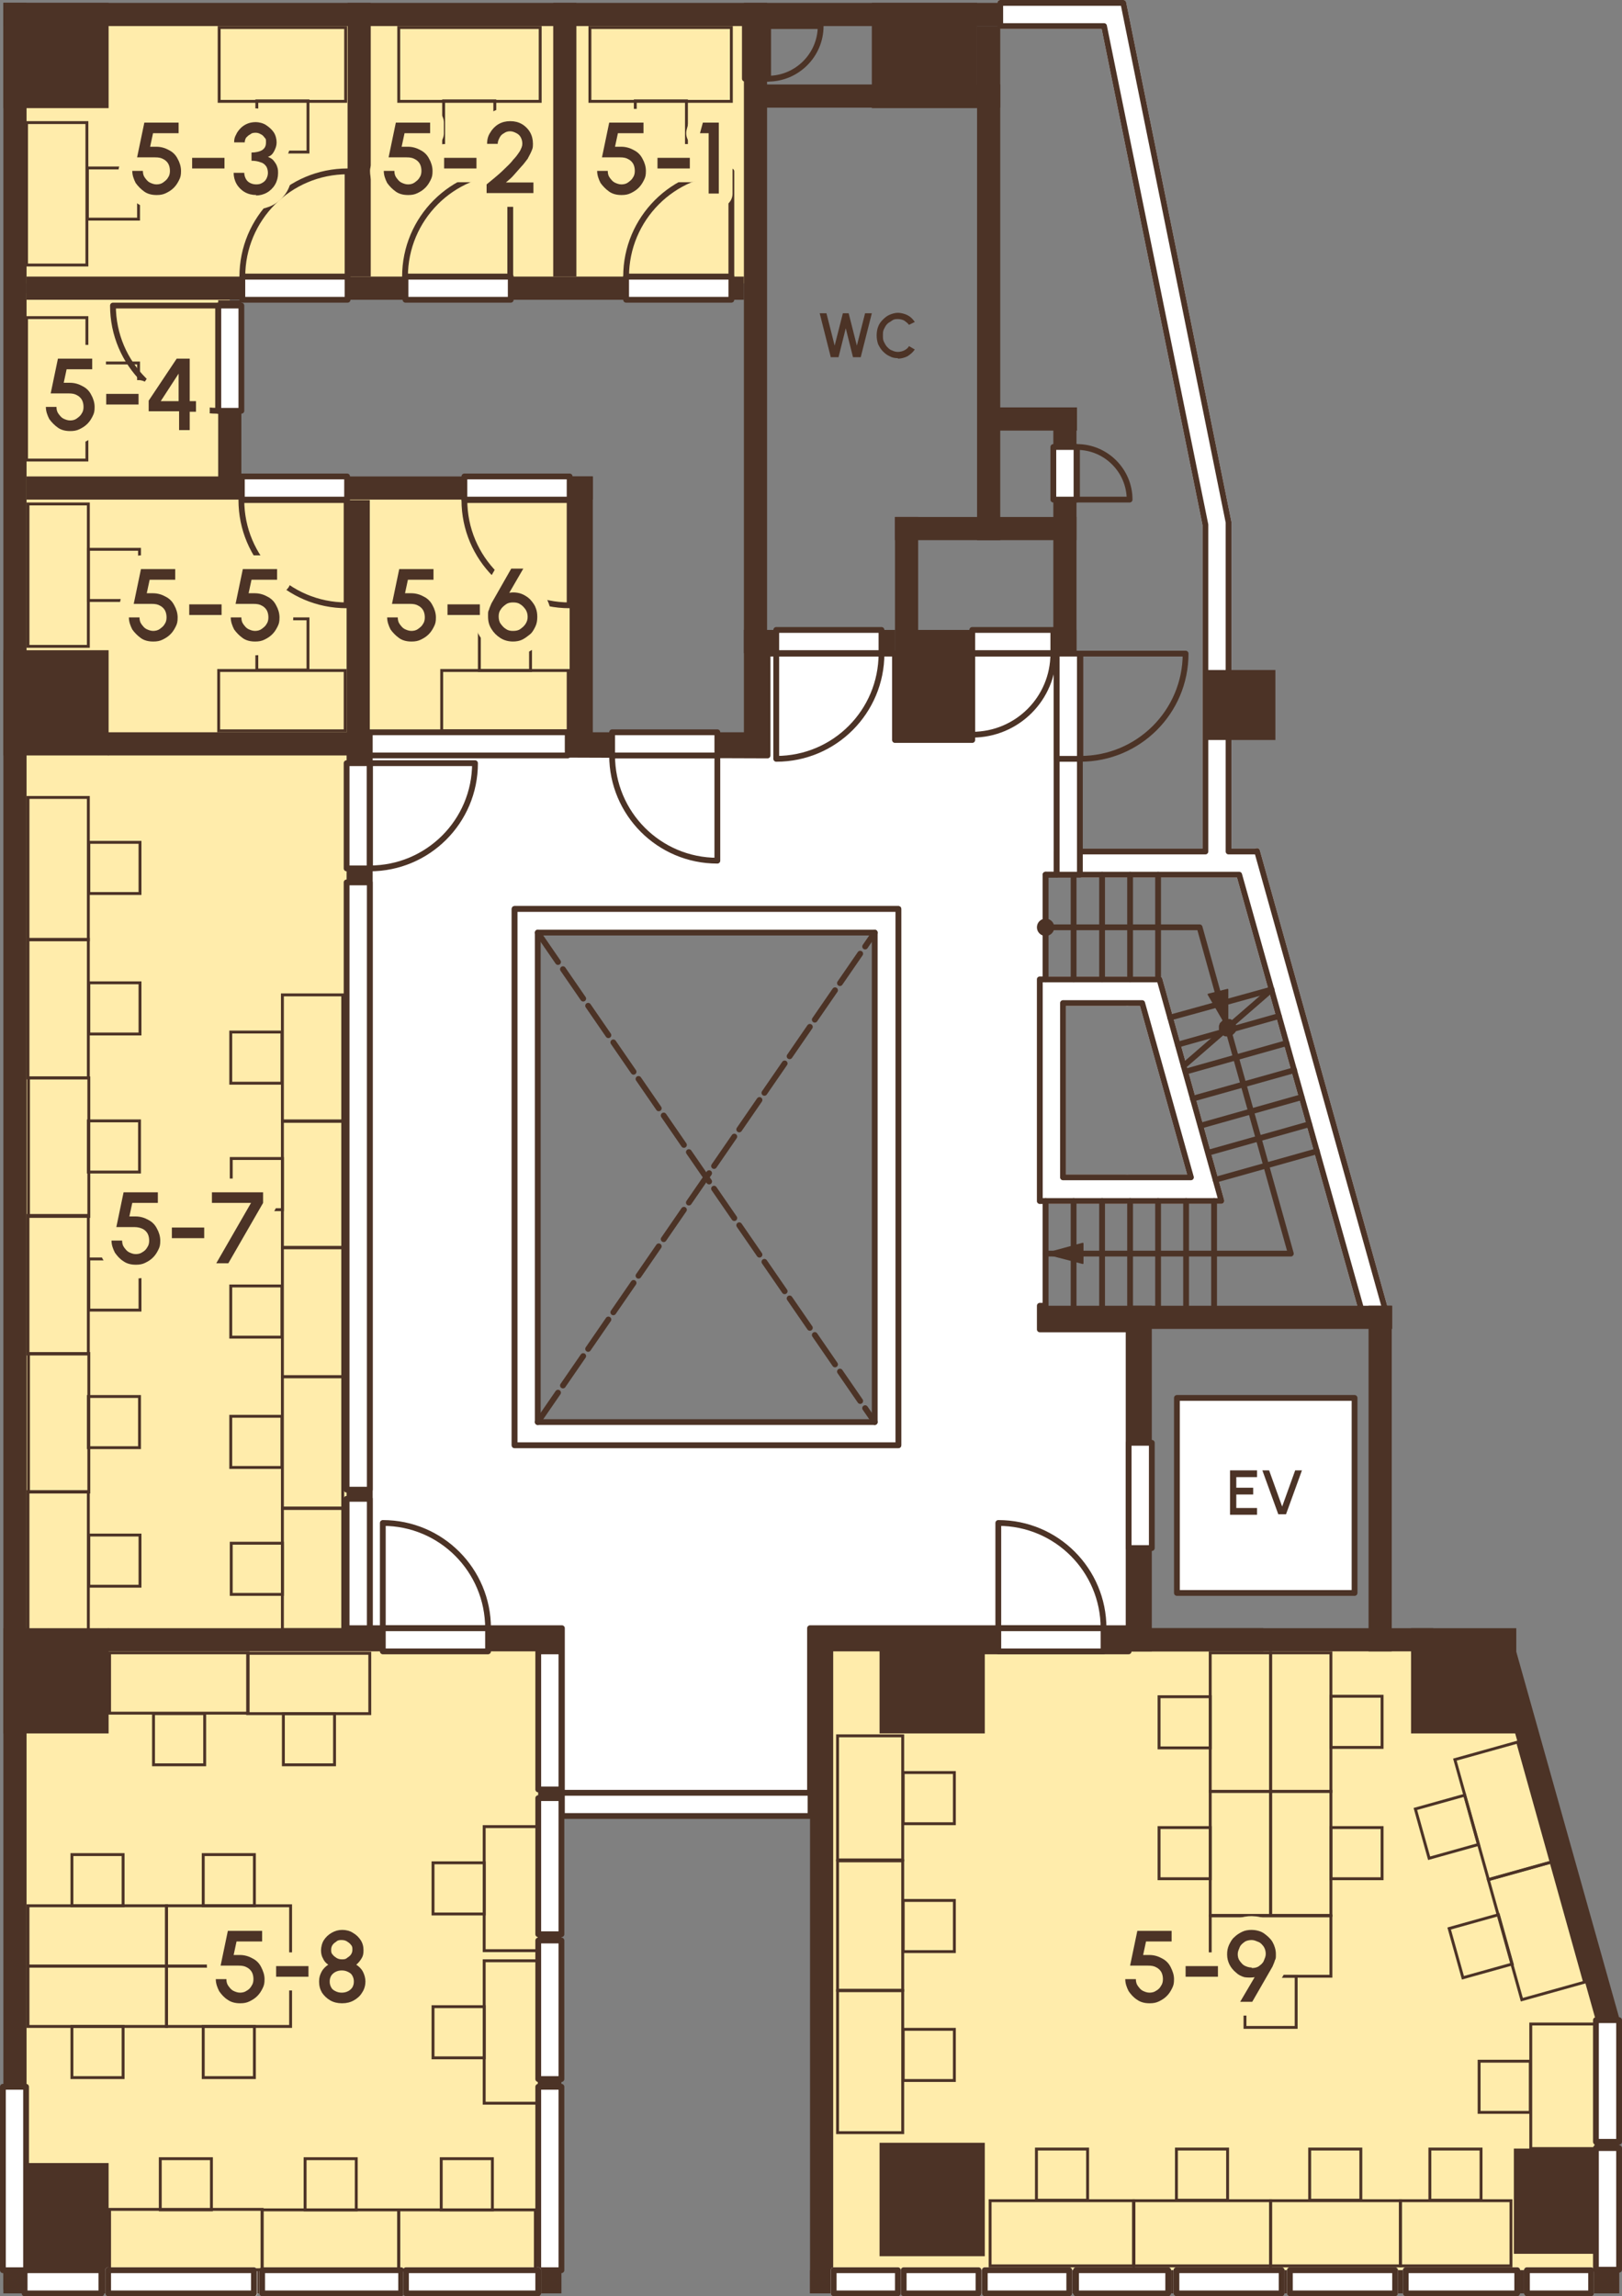 <?xml version="1.0" encoding="UTF-8"?>
<svg xmlns="http://www.w3.org/2000/svg" version="1.1" viewBox="0 0 336 475.7">
  <rect x="0" y="0" width="336" height="475.7" fill="#808080" stroke="none"/>
  <defs>
    <style>
      .cls-1, .cls-2 {
        fill-rule: evenodd;
      }

      .cls-1, .cls-3, .cls-4, .cls-5 {
        fill: #fff;
      }

      .cls-2, .cls-6 {
        fill: #4c3326;
      }

      .cls-3 {
        stroke: #fff;
      }

      .cls-3, .cls-4, .cls-7, .cls-8, .cls-9, .cls-10 {
        stroke-linejoin: round;
      }

      .cls-3, .cls-4, .cls-8, .cls-9, .cls-10 {
        stroke-linecap: round;
      }

      .cls-3, .cls-4, .cls-8, .cls-10 {
        stroke-width: 1.2px;
      }

      .cls-4, .cls-8, .cls-9, .cls-10, .cls-11, .cls-12 {
        stroke: #4c3326;
      }

      .cls-7 {
        stroke: #ffecab;
        stroke-width: 5.7px;
      }

      .cls-7, .cls-8, .cls-9, .cls-10, .cls-11, .cls-12 {
        fill: none;
      }

      .cls-13 {
        fill: #ffecab;
      }

      .cls-8 {
        stroke-dasharray: 7.4 1.8;
      }

      .cls-9 {
        stroke-width: .3px;
      }

      .cls-11 {
        stroke-width: .6px;
      }

      .cls-11, .cls-12 {
        stroke-miterlimit: 10;
      }

      .cls-12 {
        stroke-width: .6px;
      }
    </style>
  </defs>
  <!-- Generator: Adobe Illustrator 28.7.1, SVG Export Plug-In . SVG Version: 1.2.0 Build 142)  -->
  <g>
    <g id="_レイヤー_1" data-name="レイヤー_1">
      <g>
        <rect class="cls-13" x="3" y="153.8" width="71.4" height="186.1"/>
        <rect class="cls-13" x="3" y="3.5" width="153.5" height="55.2"/>
        <rect class="cls-13" x="3" y="60.7" width="44.6" height="40.4"/>
        <rect class="cls-13" x="3" y="100.4" width="116.4" height="53.7"/>
        <rect class="cls-13" x="3" y="339.9" width="108.5" height="130.4"/>
        <polygon class="cls-13" points="333 470.3 170.3 470.3 170.3 339.9 310.9 341.3 333 417.8 333 470.3"/>
        <g id="HATCH">
          <path class="cls-1" d="M76.6,156.2v181.1h39.7v34.1h51.5v-34.1h65.9v-61.9h-18.4v-4.8h1.3v-21.8h-1.3v-45.8h1.3v-21.8h2.3v-45.8h-17.5v17.9h-16v-17.9h-26.5v21.1l-82.3-.3M186.1,299.4h-79.5v-111.1h79.5v111.1Z"/>
        </g>
        <g id="LWPOLYLINE">
          <polygon class="cls-10" points="76.6 156.2 76.6 337.3 116.4 337.3 116.4 371.4 167.8 371.4 167.8 337.3 233.8 337.3 233.8 275.4 215.4 275.4 215.4 270.5 216.6 270.5 216.6 248.8 215.4 248.8 215.4 202.9 216.6 202.9 216.6 181.2 218.9 181.2 218.9 135.4 201.4 135.4 201.4 153.3 185.4 153.3 185.4 135.4 159 135.4 159 156.5 76.6 156.2"/>
        </g>
        <g id="LWPOLYLINE-2" data-name="LWPOLYLINE">
          <rect class="cls-10" x="106.6" y="188.3" width="79.5" height="111.1"/>
        </g>
        <g id="WIPEOUT">
          <polyline class="cls-3" points="249.7 176.4 218.9 176.4 218.9 181.2 256.7 181.2 282.9 274.5 287.5 273.2 260.4 176.3 260 176.4 254.5 176.4 254.5 108.2 232.7 .6 207.2 .6 207.2 5.4 228.7 5.4 249.7 108.7 249.7 176.4"/>
        </g>
        <g id="POLYLINE">
          <polygon class="cls-10" points="249.7 176.4 218.9 176.4 218.9 181.2 256.7 181.2 282.9 274.5 287.5 273.2 260.4 176.3 260 176.4 254.5 176.4 254.5 108.2 232.7 .6 207.2 .6 207.2 5.4 228.7 5.4 249.7 108.7 249.7 176.4"/>
        </g>
        <g id="SOLID">
          <rect class="cls-6" x=".7" y=".6" width="4.8" height="473.7"/>
        </g>
        <g id="SOLID-2" data-name="SOLID">
          <rect class="cls-6" x=".7" y=".6" width="206.5" height="4.8"/>
        </g>
        <g id="SOLID-3" data-name="SOLID">
          <rect class="cls-6" x="155.2" y="17.5" width="52" height="4.8"/>
        </g>
        <g id="SOLID-4" data-name="SOLID">
          <rect class="cls-6" x="111.5" y="337.3" width="4.8" height="133"/>
        </g>
        <g id="SOLID-5" data-name="SOLID">
          <rect class="cls-6" x="118" y="98.7" width="4.8" height="57.8"/>
        </g>
        <g id="SOLID-6" data-name="SOLID">
          <rect class="cls-6" x=".7" y=".6" width="21.8" height="21.8"/>
        </g>
        <g id="SOLID-7" data-name="SOLID">
          <rect class="cls-6" x="180.6" y=".6" width="21.8" height="21.8"/>
        </g>
        <g id="SOLID-8" data-name="SOLID">
          <rect class="cls-6" x=".7" y="134.7" width="21.8" height="21.8"/>
        </g>
        <g id="SOLID-9" data-name="SOLID">
          <rect class="cls-6" x=".7" y="337.3" width="21.8" height="21.8"/>
        </g>
        <g id="SOLID-10" data-name="SOLID">
          <rect class="cls-6" x=".7" y="448.1" width="21.8" height="27"/>
        </g>
        <g id="SOLID-11" data-name="SOLID">
          <rect class="cls-6" x="182.2" y="443.9" width="21.8" height="23.5"/>
        </g>
        <g id="SOLID-12" data-name="SOLID">
          <rect class="cls-6" x="313.6" y="445.1" width="21.8" height="21.8"/>
        </g>
        <g id="SOLID-13" data-name="SOLID">
          <rect class="cls-6" x="182.2" y="337.3" width="21.8" height="21.8"/>
        </g>
        <g id="SOLID-14" data-name="SOLID">
          <rect class="cls-6" x="292.3" y="337.3" width="21.8" height="21.8"/>
        </g>
        <g id="SOLID-15" data-name="SOLID">
          <rect class="cls-6" x="202.4" y="5.4" width="4.8" height="106.5"/>
        </g>
        <g id="SOLID-16" data-name="SOLID">
          <rect class="cls-6" x="215.4" y="270.5" width="73" height="4.8"/>
        </g>
        <g id="SOLID-17" data-name="SOLID">
          <rect class="cls-6" x="233.8" y="337.3" width="63.1" height="4.8"/>
        </g>
        <g id="SOLID-18" data-name="SOLID">
          <rect class="cls-6" x="283.5" y="270.5" width="4.8" height="71.6"/>
        </g>
        <g id="SOLID-19" data-name="SOLID">
          <rect class="cls-6" x="233.8" y="270.5" width="4.8" height="71.6"/>
        </g>
        <g id="SOLID-20" data-name="SOLID">
          <rect class="cls-6" x="185.4" y="130.5" width="16" height="22.8"/>
        </g>
        <g id="SOLID-21" data-name="SOLID">
          <rect class="cls-6" x="5.5" y="57.3" width="148.6" height="4.8"/>
        </g>
        <g id="SOLID-22" data-name="SOLID">
          <rect class="cls-6" x="249.7" y="138.8" width="14.5" height="14.5"/>
        </g>
        <g id="HATCH-2" data-name="HATCH">
          <rect class="cls-5" x="233.8" y="298.9" width="4.8" height="21.8"/>
        </g>
        <g id="POLYLINE-2" data-name="POLYLINE">
          <rect class="cls-10" x="233.8" y="298.9" width="4.8" height="21.8"/>
        </g>
        <g id="HATCH-3" data-name="HATCH">
          <rect class="cls-5" x="243.8" y="289.6" width="36.8" height="40.4"/>
        </g>
        <g id="POLYLINE-3" data-name="POLYLINE">
          <rect class="cls-10" x="243.8" y="289.6" width="36.8" height="40.4"/>
        </g>
        <g id="SOLID-23" data-name="SOLID">
          <rect class="cls-6" x="204.6" y="84.4" width="18.5" height="4.8"/>
        </g>
        <g id="SOLID-24" data-name="SOLID">
          <rect class="cls-6" x="201.4" y="130.5" width="21.6" height="4.8"/>
        </g>
        <g id="SOLID-25" data-name="SOLID">
          <rect class="cls-6" x="218.2" y="86.2" width="4.8" height="49.2"/>
        </g>
        <g id="HATCH-4" data-name="HATCH">
          <rect class="cls-5" x="218.2" y="92.6" width="4.8" height="10.9"/>
        </g>
        <g id="POLYLINE-4" data-name="POLYLINE">
          <rect class="cls-10" x="218.2" y="92.6" width="4.8" height="10.9"/>
        </g>
        <g id="LWPOLYLINE-3" data-name="LWPOLYLINE">
          <path class="cls-10" d="M223.1,103.5v-10.9c6,0,10.9,4.9,10.9,10.9h-10.9Z"/>
        </g>
        <g id="SOLID-26" data-name="SOLID">
          <rect class="cls-6" x="71.8" y="103.6" width="4.8" height="233.7"/>
        </g>
        <g id="SOLID-27" data-name="SOLID">
          <rect class="cls-6" x="22.4" y="337.3" width="93.9" height="4.8"/>
        </g>
        <g id="SOLID-28" data-name="SOLID">
          <rect class="cls-6" x="22.4" y="151.7" width="136.5" height="4.8"/>
        </g>
        <g id="HATCH-5" data-name="HATCH">
          <rect class="cls-5" x="126.8" y="151.7" width="21.8" height="4.8"/>
        </g>
        <g id="POLYLINE-5" data-name="POLYLINE">
          <rect class="cls-10" x="126.8" y="151.7" width="21.8" height="4.8"/>
        </g>
        <g id="LWPOLYLINE-4" data-name="LWPOLYLINE">
          <path class="cls-10" d="M148.6,156.5h-21.8c0,12,9.7,21.8,21.8,21.8v-21.8Z"/>
        </g>
        <g id="SOLID-29" data-name="SOLID">
          <rect class="cls-6" x="154.1" y=".6" width="4.8" height="155.9"/>
        </g>
        <g id="WIPEOUT-2" data-name="WIPEOUT">
          <polyline class="cls-3" points="253 248.7 253 248.8 233.5 248.8 233.5 243.9 246.7 243.9 236.6 207.8 233.5 207.8 233.5 202.9 240.2 202.9 253 248.7"/>
        </g>
        <g id="WIPEOUT-3" data-name="WIPEOUT">
          <polyline class="cls-3" points="233.5 202.9 233.5 207.8 220.2 207.8 220.2 242.6 220.2 243.9 233.5 243.9 233.5 248.8 215.4 248.8 215.4 202.9 233.5 202.9"/>
        </g>
        <g id="LWPOLYLINE-5" data-name="LWPOLYLINE">
          <polygon class="cls-10" points="215.4 248.8 215.4 202.9 240.2 202.9 253 248.7 253 248.8 215.4 248.8"/>
        </g>
        <g id="LWPOLYLINE-6" data-name="LWPOLYLINE">
          <polygon class="cls-10" points="220.2 242.6 220.2 243.9 246.7 243.9 236.6 207.8 220.2 207.8 220.2 242.6"/>
        </g>
        <g id="LINE">
          <line class="cls-10" x1="242.4" y1="210.8" x2="263.4" y2="205"/>
        </g>
        <g id="LINE-2" data-name="LINE">
          <line class="cls-10" x1="244" y1="216.4" x2="264.9" y2="210.5"/>
        </g>
        <g id="LINE-3" data-name="LINE">
          <line class="cls-10" x1="245.6" y1="222" x2="266.5" y2="216.1"/>
        </g>
        <g id="LINE-4" data-name="LINE">
          <line class="cls-10" x1="247.1" y1="227.6" x2="268.1" y2="221.7"/>
        </g>
        <g id="LINE-5" data-name="LINE">
          <line class="cls-10" x1="248.7" y1="233.2" x2="269.6" y2="227.3"/>
        </g>
        <g id="LINE-6" data-name="LINE">
          <line class="cls-10" x1="250.3" y1="238.8" x2="271.2" y2="232.9"/>
        </g>
        <g id="LINE-7" data-name="LINE">
          <line class="cls-10" x1="251.8" y1="244.4" x2="272.8" y2="238.5"/>
        </g>
        <g id="LINE-8" data-name="LINE">
          <line class="cls-10" x1="216.6" y1="181.2" x2="218.9" y2="181.2"/>
        </g>
        <g id="LINE-9" data-name="LINE">
          <line class="cls-10" x1="216.6" y1="248.8" x2="216.6" y2="270.5"/>
        </g>
        <g id="LINE-10" data-name="LINE">
          <line class="cls-10" x1="222.4" y1="248.8" x2="222.4" y2="270.5"/>
        </g>
        <g id="LINE-11" data-name="LINE">
          <line class="cls-10" x1="228.3" y1="248.8" x2="228.3" y2="270.5"/>
        </g>
        <g id="LINE-12" data-name="LINE">
          <line class="cls-10" x1="234.1" y1="248.8" x2="234.1" y2="270.5"/>
        </g>
        <g id="LINE-13" data-name="LINE">
          <line class="cls-10" x1="239.9" y1="248.8" x2="239.9" y2="270.5"/>
        </g>
        <g id="LINE-14" data-name="LINE">
          <line class="cls-10" x1="245.7" y1="248.8" x2="245.7" y2="270.5"/>
        </g>
        <g id="LINE-15" data-name="LINE">
          <line class="cls-10" x1="251.5" y1="248.8" x2="251.5" y2="270.5"/>
        </g>
        <g id="LINE-16" data-name="LINE">
          <line class="cls-10" x1="216.6" y1="181.2" x2="216.6" y2="202.9"/>
        </g>
        <g id="LINE-17" data-name="LINE">
          <line class="cls-10" x1="222.4" y1="181.2" x2="222.4" y2="202.9"/>
        </g>
        <g id="LINE-18" data-name="LINE">
          <line class="cls-10" x1="228.3" y1="181.2" x2="228.3" y2="202.9"/>
        </g>
        <g id="LINE-19" data-name="LINE">
          <line class="cls-10" x1="234.1" y1="181.2" x2="234.1" y2="202.9"/>
        </g>
        <g id="LINE-20" data-name="LINE">
          <line class="cls-10" x1="239.9" y1="181.2" x2="239.9" y2="202.9"/>
        </g>
        <g id="POLYLINE-6" data-name="POLYLINE">
          <polyline class="cls-10" points="254.3 212.9 267.4 259.7 216.6 259.7"/>
        </g>
        <g id="POLYLINE-7" data-name="POLYLINE">
          <polygon class="cls-10" points="254.6 214.1 254.6 214.1 254.5 214.1 254.5 214.1 254.4 214.1 254.3 214.1 254.3 214.1 254.2 214.1 254.2 214.1 254.1 214.1 254.1 214.1 254 214.1 253.9 214.1 253.9 214 253.8 214 253.8 214 253.7 214 253.7 213.9 253.6 213.9 253.6 213.9 253.5 213.8 253.5 213.8 253.4 213.7 253.4 213.7 253.4 213.7 253.3 213.6 253.3 213.6 253.3 213.5 253.2 213.5 253.2 213.4 253.2 213.3 253.2 213.3 253.1 213.2 253.1 213.2 253.1 213.1 253.1 213.1 253.1 213 253.1 212.9 253.1 212.9 253.1 212.8 253.1 212.8 253.1 212.7 253.1 212.6 253.1 212.6 253.2 212.5 253.2 212.5 253.2 212.4 253.2 212.4 253.2 212.3 253.3 212.3 253.3 212.2 253.3 212.2 253.4 212.1 253.4 212.1 253.5 212 253.5 212 253.6 212 253.6 211.9 253.6 211.9 253.7 211.9 253.8 211.8 253.8 211.8 253.9 211.8 253.9 211.8 254 211.7 254 211.7 254.1 211.7 254.1 211.7 254.2 211.7 254.3 211.7 254.3 211.7 254.4 211.7 254.4 211.7 254.5 211.7 254.6 211.7 254.6 211.7 254.7 211.7 254.7 211.8 254.8 211.8 254.8 211.8 254.9 211.8 254.9 211.9 255 211.9 255 211.9 255.1 212 255.1 212 255.2 212.1 255.2 212.1 255.3 212.1 255.3 212.2 255.3 212.2 255.4 212.3 255.4 212.3 255.4 212.4 255.4 212.5 255.4 212.5 255.5 212.6 255.5 212.6 255.5 212.7 255.5 212.7 255.5 212.8 255.5 212.9 255.5 212.9 255.5 213 255.5 213 255.5 213.1 255.5 213.2 255.5 213.2 255.5 213.3 255.4 213.3 255.4 213.4 255.4 213.4 255.4 213.5 255.3 213.5 255.3 213.6 255.3 213.6 255.2 213.7 255.2 213.7 255.1 213.8 255.1 213.8 255.1 213.8 255 213.9 255 213.9 254.9 213.9 254.9 214 254.8 214 254.8 214 254.7 214 254.6 214.1 254.6 214.1"/>
        </g>
        <g id="HATCH-6" data-name="HATCH">
          <polygon class="cls-2" points="254.6 214.1 254.6 214.1 254.5 214.1 254.5 214.1 254.4 214.1 254.3 214.1 254.3 214.1 254.2 214.1 254.2 214.1 254.1 214.1 254.1 214.1 254 214.1 253.9 214.1 253.9 214 253.8 214 253.8 214 253.7 214 253.7 213.9 253.6 213.9 253.6 213.9 253.5 213.8 253.5 213.8 253.4 213.7 253.4 213.7 253.4 213.7 253.3 213.6 253.3 213.6 253.3 213.5 253.2 213.5 253.2 213.4 253.2 213.3 253.2 213.3 253.1 213.2 253.1 213.2 253.1 213.1 253.1 213.1 253.1 213 253.1 212.9 253.1 212.9 253.1 212.8 253.1 212.8 253.1 212.7 253.1 212.6 253.1 212.6 253.2 212.5 253.2 212.5 253.2 212.4 253.2 212.4 253.2 212.3 253.3 212.3 253.3 212.2 253.3 212.2 253.4 212.1 253.4 212.1 253.5 212 253.5 212 253.6 212 253.6 211.9 253.6 211.9 253.7 211.9 253.8 211.8 253.8 211.8 253.9 211.8 253.9 211.8 254 211.7 254 211.7 254.1 211.7 254.1 211.7 254.2 211.7 254.3 211.7 254.3 211.7 254.4 211.7 254.4 211.7 254.5 211.7 254.6 211.7 254.6 211.7 254.7 211.7 254.7 211.8 254.8 211.8 254.8 211.8 254.9 211.8 254.9 211.9 255 211.9 255 211.9 255.1 212 255.1 212 255.2 212.1 255.2 212.1 255.3 212.1 255.3 212.2 255.3 212.2 255.4 212.3 255.4 212.3 255.4 212.4 255.4 212.5 255.4 212.5 255.5 212.6 255.5 212.6 255.5 212.7 255.5 212.7 255.5 212.8 255.5 212.9 255.5 212.9 255.5 213 255.5 213 255.5 213.1 255.5 213.2 255.5 213.2 255.5 213.3 255.4 213.3 255.4 213.4 255.4 213.4 255.4 213.5 255.3 213.5 255.3 213.6 255.3 213.6 255.2 213.7 255.2 213.7 255.1 213.8 255.1 213.8 255.1 213.8 255 213.9 255 213.9 254.9 213.9 254.9 214 254.8 214 254.8 214 254.7 214 254.6 214.1"/>
        </g>
        <g id="POLYLINE-8" data-name="POLYLINE">
          <polygon class="cls-9" points="224.3 261.7 216.6 259.7 224.3 257.6 224.3 261.7"/>
        </g>
        <g id="HATCH-7" data-name="HATCH">
          <polygon class="cls-2" points="224.3 261.7 216.6 259.7 224.3 257.6 224.3 261.7"/>
        </g>
        <g id="POLYLINE-9" data-name="POLYLINE">
          <polyline class="cls-10" points="216.6 192.1 248.5 192.1 252.9 207.9 254.3 212.9"/>
        </g>
        <g id="CIRCLE">
          <circle class="cls-10" cx="216.6" cy="192.1" r="1.2"/>
        </g>
        <g id="HATCH-8" data-name="HATCH">
          <circle class="cls-6" cx="216.6" cy="192.1" r="1.2"/>
        </g>
        <g id="POLYLINE-10" data-name="POLYLINE">
          <polygon class="cls-9" points="254.3 205 254.3 212.9 250.3 206 254.3 205"/>
        </g>
        <g id="HATCH-9" data-name="HATCH">
          <polygon class="cls-2" points="254.3 205 254.3 212.9 250.3 206 254.3 205"/>
        </g>
        <g id="LINE-21" data-name="LINE">
          <line class="cls-10" x1="245.2" y1="220.8" x2="263.4" y2="205"/>
        </g>
        <g id="LINE-22" data-name="LINE">
          <line class="cls-10" x1="233.8" y1="342.1" x2="204" y2="342.1"/>
        </g>
        <g id="HATCH-10" data-name="HATCH">
          <rect class="cls-5" x="71.8" y="158.1" width="4.8" height="21.8"/>
        </g>
        <g id="POLYLINE-11" data-name="POLYLINE">
          <rect class="cls-10" x="71.8" y="158.1" width="4.8" height="21.8"/>
        </g>
        <g id="LWPOLYLINE-7" data-name="LWPOLYLINE">
          <path class="cls-10" d="M76.6,158.1v21.8c12,0,21.8-9.7,21.8-21.8h-21.8Z"/>
        </g>
        <g id="HATCH-11" data-name="HATCH">
          <rect class="cls-5" x="71.8" y="182.8" width="4.8" height="125.8"/>
        </g>
        <g id="POLYLINE-12" data-name="POLYLINE">
          <rect class="cls-10" x="71.8" y="182.8" width="4.8" height="125.8"/>
        </g>
        <g id="SOLID-30" data-name="SOLID">
          <rect class="cls-6" x="185.4" y="107.1" width="37.6" height="4.8"/>
        </g>
        <g id="SOLID-31" data-name="SOLID">
          <rect class="cls-6" x="114.6" y=".6" width="4.8" height="56.7"/>
        </g>
        <g id="SOLID-32" data-name="SOLID">
          <rect class="cls-6" x="72" y=".6" width="4.8" height="56.7"/>
        </g>
        <g id="SOLID-33" data-name="SOLID">
          <rect class="cls-6" x="5.5" y="98.7" width="117.3" height="4.8"/>
        </g>
        <g id="SOLID-34" data-name="SOLID">
          <rect class="cls-6" x="45.2" y="62.2" width="4.8" height="36.6"/>
        </g>
        <g id="SOLID-35" data-name="SOLID">
          <rect class="cls-6" x="167.8" y="337.3" width="4.8" height="137.8"/>
        </g>
        <g id="SOLID-36" data-name="SOLID">
          <rect class="cls-6" x="167.8" y="337.3" width="93.9" height="4.8"/>
        </g>
        <g id="SOLID-37" data-name="SOLID">
          <rect class="cls-6" x="22.4" y="470.3" width="93.9" height="4.8"/>
        </g>
        <g id="SOLID-38" data-name="SOLID">
          <rect class="cls-6" x="167.8" y="470.3" width="167.6" height="4.8"/>
        </g>
        <g id="SOLID-39" data-name="SOLID">
          <rect class="cls-6" x="330.6" y="417.8" width="4.8" height="57.3"/>
        </g>
        <g id="SOLID-40" data-name="SOLID">
          <rect class="cls-6" x="319.4" y="336.7" width="4.8" height="83.3" transform="translate(-90.4 101.2) rotate(-15.7)"/>
        </g>
        <g id="HATCH-12" data-name="HATCH">
          <path class="cls-1" d="M186.1,299.4h-79.5v-111.1h79.5v111.1M111.4,193.2v101.4h69.8v-101.4h-69.8Z"/>
        </g>
        <g id="LWPOLYLINE-8" data-name="LWPOLYLINE">
          <rect class="cls-10" x="106.6" y="188.3" width="79.5" height="111.1"/>
        </g>
        <g id="LWPOLYLINE-9" data-name="LWPOLYLINE">
          <rect class="cls-10" x="111.4" y="193.2" width="69.8" height="101.4"/>
        </g>
        <g id="HATCH-13" data-name="HATCH">
          <rect class="cls-5" x="116.4" y="371.4" width="51.5" height="4.8"/>
        </g>
        <g id="POLYLINE-13" data-name="POLYLINE">
          <rect class="cls-10" x="116.4" y="371.4" width="51.5" height="4.8"/>
        </g>
        <g id="HATCH-14" data-name="HATCH">
          <rect class="cls-5" x="218.9" y="135.4" width="4.8" height="45.8"/>
        </g>
        <g id="POLYLINE-14" data-name="POLYLINE">
          <rect class="cls-10" x="218.9" y="135.4" width="4.8" height="45.8"/>
        </g>
        <g id="HATCH-15" data-name="HATCH">
          <rect class="cls-5" x="218.9" y="135.4" width="4.8" height="21.8"/>
        </g>
        <g id="POLYLINE-15" data-name="POLYLINE">
          <rect class="cls-10" x="218.9" y="135.4" width="4.8" height="21.8"/>
        </g>
        <g id="LWPOLYLINE-10" data-name="LWPOLYLINE">
          <path class="cls-10" d="M223.8,135.4v21.8c12,0,21.8-9.7,21.8-21.8h-21.8Z"/>
        </g>
        <g id="HATCH-16" data-name="HATCH">
          <rect class="cls-5" x="201.4" y="130.5" width="16.8" height="4.8"/>
        </g>
        <g id="POLYLINE-16" data-name="POLYLINE">
          <rect class="cls-10" x="201.4" y="130.5" width="16.8" height="4.8"/>
        </g>
        <g id="LWPOLYLINE-11" data-name="LWPOLYLINE">
          <path class="cls-10" d="M201.4,135.4h16.8c0,9.3-7.5,16.8-16.8,16.8v-16.8Z"/>
        </g>
        <g id="SOLID-41" data-name="SOLID">
          <rect class="cls-6" x="185.4" y="107.1" width="4.8" height="37.6"/>
        </g>
        <g id="SOLID-42" data-name="SOLID">
          <rect class="cls-6" x="154.1" y="130.5" width="31.3" height="4.8"/>
        </g>
        <g id="HATCH-17" data-name="HATCH">
          <rect class="cls-5" x="129.7" y="57.3" width="21.8" height="4.8"/>
        </g>
        <g id="POLYLINE-17" data-name="POLYLINE">
          <rect class="cls-10" x="129.7" y="57.3" width="21.8" height="4.8"/>
        </g>
        <g id="LWPOLYLINE-12" data-name="LWPOLYLINE">
          <path class="cls-10" d="M151.5,57.3h-21.8c0-12,9.7-21.8,21.8-21.8v21.8Z"/>
        </g>
        <g id="HATCH-18" data-name="HATCH">
          <rect class="cls-5" x="84" y="57.3" width="21.8" height="4.8"/>
        </g>
        <g id="POLYLINE-18" data-name="POLYLINE">
          <rect class="cls-10" x="84" y="57.3" width="21.8" height="4.8"/>
        </g>
        <g id="LWPOLYLINE-13" data-name="LWPOLYLINE">
          <path class="cls-10" d="M105.7,57.3h-21.8c0-12,9.7-21.8,21.8-21.8v21.8Z"/>
        </g>
        <g id="HATCH-19" data-name="HATCH">
          <rect class="cls-5" x="50.2" y="57.3" width="21.8" height="4.8"/>
        </g>
        <g id="POLYLINE-19" data-name="POLYLINE">
          <rect class="cls-10" x="50.2" y="57.3" width="21.8" height="4.8"/>
        </g>
        <g id="LWPOLYLINE-14" data-name="LWPOLYLINE">
          <path class="cls-10" d="M72,57.3h-21.8c0-12,9.7-21.8,21.8-21.8v21.8Z"/>
        </g>
        <g id="HATCH-20" data-name="HATCH">
          <rect class="cls-5" x="45.2" y="63.3" width="4.8" height="21.8"/>
        </g>
        <g id="POLYLINE-20" data-name="POLYLINE">
          <rect class="cls-10" x="45.2" y="63.3" width="4.8" height="21.8"/>
        </g>
        <g id="LWPOLYLINE-15" data-name="LWPOLYLINE">
          <path class="cls-10" d="M45.2,63.3v21.8c-12,0-21.8-9.7-21.8-21.8h21.8Z"/>
        </g>
        <g id="HATCH-21" data-name="HATCH">
          <rect class="cls-5" x="50.1" y="98.7" width="21.8" height="4.8"/>
        </g>
        <g id="POLYLINE-21" data-name="POLYLINE">
          <rect class="cls-10" x="50.1" y="98.7" width="21.8" height="4.8"/>
        </g>
        <g id="LWPOLYLINE-16" data-name="LWPOLYLINE">
          <path class="cls-10" d="M71.8,103.6h-21.8c0,12,9.7,21.8,21.8,21.8v-21.8Z"/>
        </g>
        <g id="HATCH-22" data-name="HATCH">
          <rect class="cls-5" x="96.2" y="98.7" width="21.8" height="4.8"/>
        </g>
        <g id="POLYLINE-22" data-name="POLYLINE">
          <rect class="cls-10" x="96.2" y="98.7" width="21.8" height="4.8"/>
        </g>
        <g id="LWPOLYLINE-17" data-name="LWPOLYLINE">
          <path class="cls-10" d="M118,103.6h-21.8c0,12,9.7,21.8,21.8,21.8v-21.8Z"/>
        </g>
        <g id="HATCH-23" data-name="HATCH">
          <rect class="cls-5" x="206.8" y="337.3" width="21.8" height="4.8"/>
        </g>
        <g id="POLYLINE-23" data-name="POLYLINE">
          <rect class="cls-10" x="206.8" y="337.3" width="21.8" height="4.8"/>
        </g>
        <g id="LWPOLYLINE-18" data-name="LWPOLYLINE">
          <path class="cls-10" d="M206.8,337.3h21.8c0-12-9.7-21.8-21.8-21.8v21.8Z"/>
        </g>
        <g id="HATCH-24" data-name="HATCH">
          <rect class="cls-5" x="79.3" y="337.3" width="21.8" height="4.8"/>
        </g>
        <g id="POLYLINE-24" data-name="POLYLINE">
          <rect class="cls-10" x="79.3" y="337.3" width="21.8" height="4.8"/>
        </g>
        <g id="LWPOLYLINE-19" data-name="LWPOLYLINE">
          <path class="cls-10" d="M79.3,337.3h21.8c0-12-9.7-21.8-21.8-21.8v21.8Z"/>
        </g>
        <g id="HATCH-25" data-name="HATCH">
          <rect class="cls-5" x="71.8" y="310.5" width="4.8" height="26.8"/>
        </g>
        <g id="POLYLINE-25" data-name="POLYLINE">
          <rect class="cls-10" x="71.8" y="310.5" width="4.8" height="26.8"/>
        </g>
        <g id="HATCH-26" data-name="HATCH">
          <rect class="cls-5" x="160.8" y="130.5" width="21.8" height="4.8"/>
        </g>
        <g id="POLYLINE-26" data-name="POLYLINE">
          <rect class="cls-10" x="160.8" y="130.5" width="21.8" height="4.8"/>
        </g>
        <g id="LWPOLYLINE-20" data-name="LWPOLYLINE">
          <path class="cls-10" d="M160.8,135.4h21.8c0,12-9.7,21.8-21.8,21.8v-21.8Z"/>
        </g>
        <g id="HATCH-27" data-name="HATCH">
          <rect class="cls-5" x="111.5" y="342.1" width="4.8" height="28.6"/>
        </g>
        <g id="POLYLINE-27" data-name="POLYLINE">
          <rect class="cls-10" x="111.5" y="342.1" width="4.8" height="28.6"/>
        </g>
        <g id="HATCH-28" data-name="HATCH">
          <rect class="cls-5" x="111.5" y="372.5" width="4.8" height="28.2"/>
        </g>
        <g id="POLYLINE-28" data-name="POLYLINE">
          <rect class="cls-10" x="111.5" y="372.5" width="4.8" height="28.2"/>
        </g>
        <g id="HATCH-29" data-name="HATCH">
          <rect class="cls-5" x="111.5" y="402" width="4.8" height="28.7"/>
        </g>
        <g id="POLYLINE-29" data-name="POLYLINE">
          <rect class="cls-10" x="111.5" y="402" width="4.8" height="28.7"/>
        </g>
        <g id="HATCH-30" data-name="HATCH">
          <rect class="cls-5" x="111.5" y="432.3" width="4.8" height="38"/>
        </g>
        <g id="POLYLINE-30" data-name="POLYLINE">
          <rect class="cls-10" x="111.5" y="432.3" width="4.8" height="38"/>
        </g>
        <g id="WIPEOUT-4" data-name="WIPEOUT">
          <polyline class="cls-3" points="22.4 470.3 52.7 470.3 52.7 475.1 22.4 475.1 22.4 470.3"/>
        </g>
        <g id="POLYLINE-31" data-name="POLYLINE">
          <rect class="cls-10" x="22.4" y="470.3" width="30.2" height="4.8"/>
        </g>
        <g id="POLYLINE-32" data-name="POLYLINE">
          <rect class="cls-4" x="5.1" y="470.3" width="15.9" height="4.8"/>
        </g>
        <g id="WIPEOUT-5" data-name="WIPEOUT">
          <polyline class="cls-3" points="54.3 470.3 83.1 470.3 83.1 475.1 54.3 475.1 54.3 470.3"/>
        </g>
        <g id="POLYLINE-33" data-name="POLYLINE">
          <rect class="cls-10" x="54.3" y="470.3" width="28.8" height="4.8"/>
        </g>
        <g id="WIPEOUT-6" data-name="WIPEOUT">
          <polyline class="cls-3" points="84.1 470.3 111.5 470.3 111.5 475.1 84.1 475.1 84.1 470.3"/>
        </g>
        <g id="POLYLINE-34" data-name="POLYLINE">
          <rect class="cls-10" x="84.1" y="470.3" width="27.4" height="4.8"/>
        </g>
        <g id="WIPEOUT-7" data-name="WIPEOUT">
          <polyline class="cls-3" points="204 470.3 221.5 470.3 221.5 475.1 204 475.1 204 470.3"/>
        </g>
        <g id="POLYLINE-35" data-name="POLYLINE">
          <rect class="cls-10" x="204" y="470.3" width="17.5" height="4.8"/>
        </g>
        <g id="WIPEOUT-8" data-name="WIPEOUT">
          <polyline class="cls-3" points="222.9 470.3 242 470.3 242 475.1 222.9 475.1 222.9 470.3"/>
        </g>
        <g id="POLYLINE-36" data-name="POLYLINE">
          <rect class="cls-10" x="222.9" y="470.3" width="19.1" height="4.8"/>
        </g>
        <g id="WIPEOUT-9" data-name="WIPEOUT">
          <polyline class="cls-3" points="243.7 470.3 265.5 470.3 265.5 475.1 243.7 475.1 243.7 470.3"/>
        </g>
        <g id="POLYLINE-37" data-name="POLYLINE">
          <rect class="cls-10" x="243.7" y="470.3" width="21.8" height="4.8"/>
        </g>
        <g id="WIPEOUT-10" data-name="WIPEOUT">
          <polyline class="cls-3" points="267.2 470.3 289 470.3 289 475.1 267.2 475.1 267.2 470.3"/>
        </g>
        <g id="POLYLINE-38" data-name="POLYLINE">
          <rect class="cls-10" x="267.2" y="470.3" width="21.8" height="4.8"/>
        </g>
        <g id="WIPEOUT-11" data-name="WIPEOUT">
          <polyline class="cls-3" points="291.2 470.3 314.3 470.3 314.3 475.1 291.2 475.1 291.2 470.3"/>
        </g>
        <g id="POLYLINE-39" data-name="POLYLINE">
          <rect class="cls-10" x="291.2" y="470.3" width="23.1" height="4.8"/>
        </g>
        <g id="LINE-23" data-name="LINE">
          <line class="cls-8" x1="111.4" y1="193.2" x2="181.2" y2="294.6"/>
        </g>
        <g id="LINE-24" data-name="LINE">
          <line class="cls-8" x1="111.4" y1="294.6" x2="181.2" y2="193.2"/>
        </g>
        <g id="WIPEOUT-12" data-name="WIPEOUT">
          <polyline class="cls-3" points="172.7 470.3 186 470.3 186 475.1 172.7 475.1 172.7 470.3"/>
        </g>
        <g id="POLYLINE-40" data-name="POLYLINE">
          <rect class="cls-10" x="172.7" y="470.3" width="13.3" height="4.8"/>
        </g>
        <g id="WIPEOUT-13" data-name="WIPEOUT">
          <polyline class="cls-3" points="187.2 470.3 202.7 470.3 202.7 475.1 187.2 475.1 187.2 470.3"/>
        </g>
        <g id="POLYLINE-41" data-name="POLYLINE">
          <rect class="cls-10" x="187.2" y="470.3" width="15.5" height="4.8"/>
        </g>
        <g id="WIPEOUT-14" data-name="WIPEOUT">
          <polyline class="cls-3" points="316.3 470.3 329.6 470.3 329.6 475.1 316.3 475.1 316.3 470.3"/>
        </g>
        <g id="POLYLINE-42" data-name="POLYLINE">
          <rect class="cls-10" x="316.3" y="470.3" width="13.3" height="4.8"/>
        </g>
        <rect class="cls-11" x="-2.6" y="173.6" width="29.5" height="12.5" transform="translate(191.9 167.8) rotate(90)"/>
        <rect class="cls-11" x="18.3" y="174.5" width="10.6" height="10.6" transform="translate(203.5 156.2) rotate(90)"/>
        <rect class="cls-11" x="-2.7" y="112.9" width="29.5" height="12.5" transform="translate(131.2 107.1) rotate(90)"/>
        <rect class="cls-11" x="18.3" y="113.9" width="10.6" height="10.6" transform="translate(142.8 95.5) rotate(90)"/>
        <rect class="cls-11" x="-3" y="33.9" width="29.5" height="12.5" transform="translate(51.9 28.4) rotate(90)"/>
        <rect class="cls-11" x="18" y="34.8" width="10.6" height="10.6" transform="translate(63.5 16.8) rotate(90)"/>
        <rect class="cls-11" x="-3" y="74.3" width="29.5" height="12.5" transform="translate(92.3 68.8) rotate(90)"/>
        <rect class="cls-11" x="18" y="75.2" width="10.6" height="10.6" transform="translate(103.9 57.2) rotate(90)"/>
        <rect class="cls-11" x="45.3" y="138.9" width="26.2" height="12.5"/>
        <rect class="cls-11" x="53.2" y="128.2" width="10.6" height="10.6"/>
        <rect class="cls-11" x="45.5" y="5.6" width="26.2" height="15.3" transform="translate(117.1 26.6) rotate(-180)"/>
        <rect class="cls-11" x="53.3" y="21" width="10.6" height="10.6" transform="translate(117.1 52.5) rotate(-180)"/>
        <rect class="cls-11" x="82.6" y="5.6" width="29.3" height="15.3" transform="translate(194.5 26.6) rotate(-180)"/>
        <rect class="cls-11" x="92" y="21" width="10.6" height="10.6" transform="translate(194.5 52.5) rotate(-180)"/>
        <rect class="cls-11" x="122.2" y="5.6" width="29.3" height="15.3" transform="translate(273.7 26.6) rotate(-180)"/>
        <rect class="cls-11" x="131.5" y="21" width="10.6" height="10.6" transform="translate(273.7 52.5) rotate(-180)"/>
        <rect class="cls-11" x="91.5" y="138.9" width="26.2" height="12.5"/>
        <rect class="cls-11" x="99.3" y="128.3" width="10.6" height="10.6"/>
        <rect class="cls-11" x="-2.2" y="202.7" width="28.7" height="12.5" transform="translate(221 196.8) rotate(90)"/>
        <rect class="cls-11" x="18.3" y="203.6" width="10.6" height="10.6" transform="translate(232.6 185.3) rotate(90)"/>
        <rect class="cls-11" x="-2.2" y="231.3" width="28.7" height="12.5" transform="translate(249.7 225.5) rotate(90)"/>
        <rect class="cls-11" x="18.3" y="232.3" width="10.6" height="10.6" transform="translate(261.2 213.9) rotate(90)"/>
        <rect class="cls-11" x="-2.2" y="259.9" width="28.7" height="12.5" transform="translate(278.2 254) rotate(90)"/>
        <rect class="cls-11" x="18.3" y="260.8" width="10.6" height="10.6" transform="translate(289.8 242.5) rotate(90)"/>
        <rect class="cls-11" x="-2.2" y="288.4" width="28.7" height="12.5" transform="translate(306.8 282.6) rotate(90)"/>
        <rect class="cls-11" x="18.3" y="289.4" width="10.6" height="10.6" transform="translate(318.3 271) rotate(90)"/>
        <rect class="cls-11" x="-2.2" y="317.1" width="28.7" height="12.5" transform="translate(335.4 311.2) rotate(90)"/>
        <rect class="cls-11" x="18.3" y="318" width="10.6" height="10.6" transform="translate(347 299.7) rotate(90)"/>
        <rect class="cls-11" x="22.7" y="342.4" width="28.7" height="12.5" transform="translate(74.1 697.3) rotate(-180)"/>
        <rect class="cls-11" x="31.7" y="354.9" width="10.6" height="10.6" transform="translate(74.1 720.5) rotate(-180)"/>
        <rect class="cls-11" x="5.8" y="394.8" width="28.7" height="12.5"/>
        <rect class="cls-11" x="14.9" y="384.2" width="10.6" height="10.6"/>
        <rect class="cls-11" x="34.5" y="394.8" width="25.7" height="12.5"/>
        <rect class="cls-11" x="42.1" y="384.2" width="10.6" height="10.6"/>
        <rect class="cls-11" x="93.2" y="385.5" width="25.7" height="11.4" transform="translate(-285.2 497.3) rotate(-90)"/>
        <rect class="cls-11" x="89.7" y="385.9" width="10.6" height="10.6" transform="translate(-296.2 486.2) rotate(-90)"/>
        <rect class="cls-11" x="167.4" y="365.7" width="25.7" height="13.5" transform="translate(552.7 192.2) rotate(90)"/>
        <rect class="cls-11" x="187.1" y="367.1" width="10.6" height="10.6" transform="translate(564.8 180.1) rotate(90)"/>
        <rect class="cls-11" x="166.9" y="392.2" width="26.8" height="13.5" transform="translate(579.2 218.6) rotate(90)"/>
        <rect class="cls-11" x="187.1" y="393.6" width="10.6" height="10.6" transform="translate(591.3 206.6) rotate(90)"/>
        <rect class="cls-11" x="205.1" y="455.9" width="29.7" height="13.5"/>
        <rect class="cls-11" x="234.9" y="455.9" width="28.3" height="13.5"/>
        <rect class="cls-11" x="214.7" y="445.2" width="10.6" height="10.6"/>
        <rect class="cls-11" x="243.7" y="445.2" width="10.6" height="10.6"/>
        <rect class="cls-11" x="263.2" y="455.9" width="26.9" height="13.5"/>
        <rect class="cls-11" x="271.3" y="445.2" width="10.6" height="10.6"/>
        <rect class="cls-11" x="290.1" y="455.9" width="22.9" height="13.5"/>
        <rect class="cls-11" x="296.2" y="445.2" width="10.6" height="10.6"/>
        <rect class="cls-12" x="310.9" y="425.5" width="25.8" height="13.5" transform="translate(-108.4 756) rotate(-90)"/>
        <rect class="cls-11" x="306.4" y="426.9" width="10.6" height="10.6" transform="translate(-120.5 744) rotate(-90)"/>
        <rect class="cls-12" x="305.2" y="393" width="25.8" height="13.5" transform="translate(18.8 813.9) rotate(-105.6)"/>
        <rect class="cls-11" x="301.2" y="397.8" width="10.6" height="10.6" transform="translate(.9 806.8) rotate(-105.6)"/>
        <rect class="cls-12" x="298.3" y="368.2" width="25.8" height="13.5" transform="translate(33.9 775.7) rotate(-105.6)"/>
        <rect class="cls-11" x="294.2" y="372.9" width="10.6" height="10.6" transform="translate(16 768.6) rotate(-105.6)"/>
        <rect class="cls-11" x="165.6" y="420.3" width="29.4" height="13.5" transform="translate(607.3 246.8) rotate(90)"/>
        <rect class="cls-11" x="187.1" y="420.4" width="10.6" height="10.6" transform="translate(618.1 233.3) rotate(90)"/>
        <rect class="cls-11" x="91.3" y="415.2" width="29.5" height="11.4" transform="translate(-314.9 527) rotate(-90)"/>
        <rect class="cls-11" x="89.7" y="415.7" width="10.6" height="10.6" transform="translate(-326 516) rotate(-90)"/>
        <rect class="cls-11" x="5.8" y="407.3" width="28.7" height="12.5"/>
        <rect class="cls-11" x="14.9" y="419.8" width="10.6" height="10.6"/>
        <rect class="cls-11" x="34.5" y="407.3" width="25.7" height="12.5"/>
        <rect class="cls-11" x="42.1" y="419.8" width="10.6" height="10.6"/>
        <rect class="cls-11" x="255.1" y="350.5" width="28.7" height="12.5" transform="translate(626.2 87.3) rotate(90)"/>
        <rect class="cls-11" x="275.7" y="351.4" width="10.6" height="10.6" transform="translate(637.7 75.7) rotate(90)"/>
        <rect class="cls-11" x="275.7" y="378.6" width="10.6" height="10.6" transform="translate(664.9 102.9) rotate(90)"/>
        <rect class="cls-11" x="242.6" y="350.5" width="28.7" height="12.5" transform="translate(613.7 99.8) rotate(90)"/>
        <rect class="cls-11" x="240.1" y="351.4" width="10.6" height="10.6" transform="translate(602.1 111.4) rotate(90)"/>
        <rect class="cls-11" x="244.1" y="377.7" width="25.7" height="12.5" transform="translate(640.9 127) rotate(90)"/>
        <rect class="cls-11" x="256.6" y="377.7" width="25.7" height="12.5" transform="translate(653.4 114.5) rotate(90)"/>
        <rect class="cls-11" x="257.9" y="409.4" width="10.6" height="10.6" transform="translate(526.4 829.4) rotate(180)"/>
        <rect class="cls-11" x="250.7" y="396.9" width="25" height="12.5" transform="translate(526.4 806.3) rotate(180)"/>
        <rect class="cls-11" x="240.1" y="378.6" width="10.6" height="10.6" transform="translate(629.3 138.5) rotate(90)"/>
        <rect class="cls-11" x="51.4" y="342.4" width="25.3" height="12.5" transform="translate(128 697.4) rotate(-180)"/>
        <rect class="cls-11" x="58.7" y="354.9" width="10.6" height="10.6" transform="translate(128 720.5) rotate(-180)"/>
        <rect class="cls-11" x="22.7" y="457.8" width="31.6" height="12.5" transform="translate(77 928) rotate(180)"/>
        <rect class="cls-11" x="33.2" y="447.1" width="10.6" height="10.6" transform="translate(77 904.9) rotate(180)"/>
        <rect class="cls-11" x="54.3" y="457.7" width="28.3" height="12.5" transform="translate(136.9 928) rotate(180)"/>
        <rect class="cls-11" x="63.1" y="447.1" width="10.6" height="10.6" transform="translate(136.9 904.9) rotate(180)"/>
        <rect class="cls-11" x="82.6" y="457.7" width="28.3" height="12.5" transform="translate(193.5 928) rotate(180)"/>
        <rect class="cls-11" x="91.5" y="447.1" width="10.6" height="10.6" transform="translate(193.5 904.9) rotate(180)"/>
        <rect class="cls-11" x="51.6" y="212.9" width="26.2" height="12.5" transform="translate(283.9 154.5) rotate(90)"/>
        <rect class="cls-11" x="47.8" y="213.9" width="10.6" height="10.6" transform="translate(272.3 166) rotate(90)"/>
        <rect class="cls-11" x="51.6" y="239.1" width="26.2" height="12.5" transform="translate(310.1 180.6) rotate(90)"/>
        <rect class="cls-11" x="47.8" y="240" width="10.6" height="10.6" transform="translate(298.5 192.2) rotate(90)"/>
        <rect class="cls-11" x="47.8" y="266.5" width="10.6" height="10.6" transform="translate(324.9 218.6) rotate(90)"/>
        <rect class="cls-11" x="51.4" y="265.5" width="26.7" height="12.5" transform="translate(336.5 207.1) rotate(90)"/>
        <rect class="cls-11" x="51.1" y="292.5" width="27.3" height="12.5" transform="translate(363.5 234.1) rotate(90)"/>
        <rect class="cls-11" x="47.8" y="293.5" width="10.6" height="10.6" transform="translate(351.9 245.6) rotate(90)"/>
        <rect class="cls-11" x="52.1" y="318.8" width="25.2" height="12.5" transform="translate(389.8 260.3) rotate(90)"/>
        <rect class="cls-11" x="47.8" y="319.7" width="10.6" height="10.6" transform="translate(378.2 271.9) rotate(90)"/>
        <g id="POLYLINE-43" data-name="POLYLINE">
          <rect class="cls-10" x="154.3" y="5.4" width="4.8" height="10.9"/>
        </g>
        <g id="LWPOLYLINE-21" data-name="LWPOLYLINE">
          <path class="cls-10" d="M159.1,5.4v10.9c6,0,10.9-4.9,10.9-10.9h-10.9Z"/>
        </g>
        <g id="HATCH-31" data-name="HATCH">
          <rect class="cls-4" x="76.6" y="151.7" width="41" height="4.8"/>
        </g>
        <g id="WIPEOUT-15" data-name="WIPEOUT">
          <polyline class="cls-4" points="335.4 418.5 335.4 443.7 330.6 443.7 330.6 418.5 335.4 418.5"/>
        </g>
        <g id="WIPEOUT-16" data-name="WIPEOUT">
          <polyline class="cls-4" points="335.4 445 335.4 470.2 330.6 470.2 330.6 445 335.4 445"/>
        </g>
        <g id="POLYLINE-44" data-name="POLYLINE">
          <rect class="cls-4" x=".6" y="432.3" width="4.8" height="38"/>
        </g>
      </g>
      <g>
        <path class="cls-6" d="M254.8,313.7v-9.1h5.6v1.4h-4.3v2.2h3.5v1.4h-3.5v2.8h4.3v1.4h-5.6Z"/>
        <path class="cls-6" d="M264.8,313.7l-3.3-9.1h1.4l2.7,7.5,2.7-7.5h1.4l-3.3,9.1h-1.7Z"/>
      </g>
      <g>
        <g>
          <path class="cls-7" d="M128.7,40.4c-.9,0-1.8-.2-2.5-.7s-1.3-1.1-1.8-1.8c-.4-.8-.7-1.6-.7-2.5h2.2c0,.5.1,1,.4,1.4s.6.8,1,1c.4.2.9.4,1.4.4s1-.1,1.4-.4.8-.6,1-1c.3-.4.4-.9.4-1.4s-.1-1-.3-1.4c-.2-.4-.6-.8-1-1-.5-.3-1-.4-1.8-.4h-3.7l1.5-7.2h7.1v2.2h-5.3l-.6,2.8h1.3c1,0,1.9.3,2.6.7.8.4,1.4,1,1.8,1.8.4.7.7,1.6.7,2.5s-.1,1.3-.4,1.9c-.3.6-.6,1.1-1.1,1.6-.5.5-1,.8-1.6,1.1-.6.3-1.2.4-1.9.4Z"/>
          <path class="cls-7" d="M136.2,32.7h6.7v2.2h-6.7v-2.2Z"/>
          <path class="cls-7" d="M146.8,40.1v-12.5h-1.8l.6-2.2h3.3v14.7h-2.2Z"/>
        </g>
        <g>
          <path class="cls-6" d="M128.7,40.4c-.9,0-1.8-.2-2.5-.7s-1.3-1.1-1.8-1.8c-.4-.8-.7-1.6-.7-2.5h2.2c0,.5.1,1,.4,1.4s.6.8,1,1c.4.2.9.4,1.4.4s1-.1,1.4-.4.8-.6,1-1c.3-.4.4-.9.4-1.4s-.1-1-.3-1.4c-.2-.4-.6-.8-1-1-.5-.3-1-.4-1.8-.4h-3.7l1.5-7.2h7.1v2.2h-5.3l-.6,2.8h1.3c1,0,1.9.3,2.6.7.8.4,1.4,1,1.8,1.8.4.7.7,1.6.7,2.5s-.1,1.3-.4,1.9c-.3.6-.6,1.1-1.1,1.6-.5.5-1,.8-1.6,1.1-.6.3-1.2.4-1.9.4Z"/>
          <path class="cls-6" d="M136.2,32.7h6.7v2.2h-6.7v-2.2Z"/>
          <path class="cls-6" d="M146.8,40.1v-12.5h-1.8l.6-2.2h3.3v14.7h-2.2Z"/>
        </g>
      </g>
      <g>
        <g>
          <path class="cls-7" d="M84.5,40.4c-.9,0-1.8-.2-2.5-.7s-1.3-1.1-1.8-1.8c-.4-.8-.7-1.6-.7-2.5h2.2c0,.5.1,1,.4,1.4s.6.8,1,1c.4.2.9.4,1.4.4s1-.1,1.4-.4.8-.6,1-1c.3-.4.4-.9.4-1.4s-.1-1-.3-1.4c-.2-.4-.6-.8-1-1-.5-.3-1-.4-1.8-.4h-3.7l1.5-7.2h7.1v2.2h-5.3l-.6,2.8h1.3c1,0,1.9.3,2.6.7.8.4,1.4,1,1.8,1.8.4.7.7,1.6.7,2.5s-.1,1.3-.4,1.9c-.3.6-.6,1.1-1.1,1.6-.5.5-1,.8-1.6,1.1-.6.3-1.2.4-1.9.4Z"/>
          <path class="cls-7" d="M92,32.7h6.7v2.2h-6.7v-2.2Z"/>
          <path class="cls-7" d="M100.8,40.1v-1.9c.5-.4,1.1-.9,1.7-1.4.6-.5,1.3-1.1,2-1.8s1.3-1.2,1.8-1.9c.6-.6,1-1.2,1.4-1.8.3-.6.5-1,.5-1.5s-.1-.9-.3-1.3c-.2-.4-.5-.7-.9-.9-.4-.2-.8-.4-1.3-.4s-.9.1-1.3.4c-.4.2-.7.5-.9.9-.2.4-.4.8-.4,1.3h-2.2c0-.9.2-1.7.7-2.4.4-.7,1-1.3,1.7-1.7.7-.4,1.5-.6,2.4-.6s1.7.2,2.4.6c.7.4,1.3,1,1.7,1.7.4.7.6,1.5.6,2.4s-.1,1-.3,1.5-.5,1-.8,1.6c-.4.5-.8,1.1-1.3,1.6-.5.6-1,1.1-1.5,1.7-.5.6-1.1,1.1-1.7,1.6h5.7v2.2h-9.7Z"/>
        </g>
        <g>
          <path class="cls-6" d="M84.5,40.4c-.9,0-1.8-.2-2.5-.7s-1.3-1.1-1.8-1.8c-.4-.8-.7-1.6-.7-2.5h2.2c0,.5.1,1,.4,1.4s.6.8,1,1c.4.2.9.4,1.4.4s1-.1,1.4-.4.8-.6,1-1c.3-.4.4-.9.4-1.4s-.1-1-.3-1.4c-.2-.4-.6-.8-1-1-.5-.3-1-.4-1.8-.4h-3.7l1.5-7.2h7.1v2.2h-5.3l-.6,2.8h1.3c1,0,1.9.3,2.6.7.8.4,1.4,1,1.8,1.8.4.7.7,1.6.7,2.5s-.1,1.3-.4,1.9c-.3.6-.6,1.1-1.1,1.6-.5.5-1,.8-1.6,1.1-.6.3-1.2.4-1.9.4Z"/>
          <path class="cls-6" d="M92,32.7h6.7v2.2h-6.7v-2.2Z"/>
          <path class="cls-6" d="M100.8,40.1v-1.9c.5-.4,1.1-.9,1.7-1.4.6-.5,1.3-1.1,2-1.8s1.3-1.2,1.8-1.9c.6-.6,1-1.2,1.4-1.8.3-.6.5-1,.5-1.5s-.1-.9-.3-1.3c-.2-.4-.5-.7-.9-.9-.4-.2-.8-.4-1.3-.4s-.9.1-1.3.4c-.4.2-.7.5-.9.9-.2.4-.4.8-.4,1.3h-2.2c0-.9.2-1.7.7-2.4.4-.7,1-1.3,1.7-1.7.7-.4,1.5-.6,2.4-.6s1.7.2,2.4.6c.7.4,1.3,1,1.7,1.7.4.7.6,1.5.6,2.4s-.1,1-.3,1.5-.5,1-.8,1.6c-.4.5-.8,1.1-1.3,1.6-.5.6-1,1.1-1.5,1.7-.5.6-1.1,1.1-1.7,1.6h5.7v2.2h-9.7Z"/>
        </g>
      </g>
      <g>
        <g>
          <path class="cls-7" d="M32.4,40.4c-.9,0-1.8-.2-2.5-.7s-1.3-1.1-1.8-1.8c-.4-.8-.7-1.6-.7-2.5h2.2c0,.5.1,1,.4,1.4s.6.8,1,1c.4.2.9.4,1.4.4s1-.1,1.4-.4.8-.6,1-1c.3-.4.4-.9.4-1.4s-.1-1-.3-1.4c-.2-.4-.6-.8-1-1-.5-.3-1-.4-1.8-.4h-3.7l1.5-7.2h7.1v2.2h-5.3l-.6,2.8h1.3c1,0,1.9.3,2.6.7.8.4,1.4,1,1.8,1.8.4.7.7,1.6.7,2.5s-.1,1.3-.4,1.9c-.3.6-.6,1.1-1.1,1.6-.5.5-1,.8-1.6,1.1-.6.3-1.2.4-1.9.4Z"/>
          <path class="cls-7" d="M39.8,32.7h6.7v2.2h-6.7v-2.2Z"/>
          <path class="cls-7" d="M53.1,40.4c-.9,0-1.7-.2-2.4-.6-.7-.4-1.3-1-1.7-1.7-.4-.7-.6-1.5-.6-2.3h2.2c0,.4.1.8.3,1.2s.5.7.9.9c.4.2.8.3,1.3.3s.9-.1,1.2-.3c.4-.2.7-.5.9-.9s.3-.8.3-1.2-.1-1-.4-1.4-.7-.7-1.2-.8c-.5-.2-1.1-.3-1.8-.3v-1.7c.9,0,1.7-.2,2.2-.5.6-.4.8-.9.8-1.6s0-.7-.3-1c-.2-.3-.5-.6-.8-.7-.3-.2-.7-.3-1-.3s-.8,0-1.1.3c-.4.2-.6.4-.9.7-.2.3-.3.7-.3,1h-2.2c0-.6.1-1.1.4-1.6.2-.5.6-1,1-1.4.4-.4.9-.7,1.4-.9.5-.2,1.1-.3,1.7-.3s1.5.2,2.1.6,1.2.9,1.6,1.5c.4.6.6,1.4.6,2.1s-.2,1.2-.5,1.8c-.3.6-.7,1-1.3,1.2.5.2.9.4,1.2.8.3.4.6.8.7,1.2.2.5.2.9.2,1.4,0,.8-.2,1.6-.6,2.3-.4.7-1,1.3-1.7,1.7-.7.4-1.5.6-2.3.6Z"/>
        </g>
        <g>
          <path class="cls-6" d="M32.4,40.4c-.9,0-1.8-.2-2.5-.7s-1.3-1.1-1.8-1.8c-.4-.8-.7-1.6-.7-2.5h2.2c0,.5.1,1,.4,1.4s.6.8,1,1c.4.2.9.4,1.4.4s1-.1,1.4-.4.8-.6,1-1c.3-.4.4-.9.4-1.4s-.1-1-.3-1.4c-.2-.4-.6-.8-1-1-.5-.3-1-.4-1.8-.4h-3.7l1.5-7.2h7.1v2.2h-5.3l-.6,2.8h1.3c1,0,1.9.3,2.6.7.8.4,1.4,1,1.8,1.8.4.7.7,1.6.7,2.5s-.1,1.3-.4,1.9c-.3.6-.6,1.1-1.1,1.6-.5.5-1,.8-1.6,1.1-.6.3-1.2.4-1.9.4Z"/>
          <path class="cls-6" d="M39.8,32.7h6.7v2.2h-6.7v-2.2Z"/>
          <path class="cls-6" d="M53.1,40.4c-.9,0-1.7-.2-2.4-.6-.7-.4-1.3-1-1.7-1.7-.4-.7-.6-1.5-.6-2.3h2.2c0,.4.1.8.3,1.2s.5.7.9.9c.4.2.8.3,1.3.3s.9-.1,1.2-.3c.4-.2.7-.5.9-.9s.3-.8.3-1.2-.1-1-.4-1.4-.7-.7-1.2-.8c-.5-.2-1.1-.3-1.8-.3v-1.7c.9,0,1.7-.2,2.2-.5.6-.4.8-.9.8-1.6s0-.7-.3-1c-.2-.3-.5-.6-.8-.7-.3-.2-.7-.3-1-.3s-.8,0-1.1.3c-.4.2-.6.4-.9.7-.2.3-.3.7-.3,1h-2.2c0-.6.1-1.1.4-1.6.2-.5.6-1,1-1.4.4-.4.9-.7,1.4-.9.5-.2,1.1-.3,1.7-.3s1.5.2,2.1.6,1.2.9,1.6,1.5c.4.6.6,1.4.6,2.1s-.2,1.2-.5,1.8c-.3.6-.7,1-1.3,1.2.5.2.9.4,1.2.8.3.4.6.8.7,1.2.2.5.2.9.2,1.4,0,.8-.2,1.6-.6,2.3-.4.7-1,1.3-1.7,1.7-.7.4-1.5.6-2.3.6Z"/>
        </g>
      </g>
      <g>
        <g>
          <path class="cls-7" d="M14.5,89.3c-.9,0-1.8-.2-2.5-.7s-1.3-1.1-1.8-1.8c-.4-.8-.7-1.6-.7-2.5h2.2c0,.5.1,1,.4,1.4s.6.8,1,1c.4.2.9.4,1.4.4s1-.1,1.4-.4.8-.6,1-1c.3-.4.4-.9.4-1.4s-.1-1-.3-1.4c-.2-.4-.6-.8-1-1-.5-.3-1-.4-1.8-.4h-3.7l1.5-7.2h7.1v2.2h-5.3l-.6,2.8h1.3c1,0,1.9.3,2.6.7.8.4,1.4,1,1.8,1.8.4.7.7,1.6.7,2.5s-.1,1.3-.4,1.9c-.3.6-.6,1.1-1.1,1.6-.5.5-1,.8-1.6,1.1-.6.3-1.2.4-1.9.4Z"/>
          <path class="cls-7" d="M22,81.6h6.7v2.2h-6.7v-2.2Z"/>
          <path class="cls-7" d="M37.1,89v-3.8h-6.3v-2.2l5.8-8.7h2.7v8.8h1.3v2.2h-1.3v3.8h-2.2ZM33.3,83.1h3.7s0-5.7,0-5.7l-3.7,5.7Z"/>
        </g>
        <g>
          <path class="cls-6" d="M14.5,89.3c-.9,0-1.8-.2-2.5-.7s-1.3-1.1-1.8-1.8c-.4-.8-.7-1.6-.7-2.5h2.2c0,.5.1,1,.4,1.4s.6.8,1,1c.4.2.9.4,1.4.4s1-.1,1.4-.4.8-.6,1-1c.3-.4.4-.9.4-1.4s-.1-1-.3-1.4c-.2-.4-.6-.8-1-1-.5-.3-1-.4-1.8-.4h-3.7l1.5-7.2h7.1v2.2h-5.3l-.6,2.8h1.3c1,0,1.9.3,2.6.7.8.4,1.4,1,1.8,1.8.4.7.7,1.6.7,2.5s-.1,1.3-.4,1.9c-.3.6-.6,1.1-1.1,1.6-.5.5-1,.8-1.6,1.1-.6.3-1.2.4-1.9.4Z"/>
          <path class="cls-6" d="M22,81.6h6.7v2.2h-6.7v-2.2Z"/>
          <path class="cls-6" d="M37.1,89v-3.8h-6.3v-2.2l5.8-8.7h2.7v8.8h1.3v2.2h-1.3v3.8h-2.2ZM33.3,83.1h3.7s0-5.7,0-5.7l-3.7,5.7Z"/>
        </g>
      </g>
      <g>
        <g>
          <path class="cls-7" d="M31.7,132.9c-.9,0-1.8-.2-2.5-.7s-1.3-1.1-1.8-1.8c-.4-.8-.7-1.6-.7-2.5h2.2c0,.5.1,1,.4,1.4s.6.8,1,1c.4.2.9.4,1.4.4s1-.1,1.4-.4.8-.6,1-1c.3-.4.4-.9.4-1.4s-.1-1-.3-1.4c-.2-.4-.6-.8-1-1-.5-.3-1-.4-1.8-.4h-3.7l1.5-7.2h7.1v2.2h-5.3l-.6,2.8h1.3c1,0,1.9.3,2.6.7.8.4,1.4,1,1.8,1.8.4.7.7,1.6.7,2.5s-.1,1.3-.4,1.9c-.3.6-.6,1.1-1.1,1.6-.5.5-1,.8-1.6,1.1-.6.3-1.2.4-1.9.4Z"/>
          <path class="cls-7" d="M39.2,125.2h6.7v2.2h-6.7v-2.2Z"/>
          <path class="cls-7" d="M52.8,132.9c-.9,0-1.8-.2-2.5-.7s-1.3-1.1-1.8-1.8c-.4-.8-.7-1.6-.7-2.5h2.2c0,.5.1,1,.4,1.4s.6.8,1,1c.4.2.9.4,1.4.4s1-.1,1.4-.4.8-.6,1-1c.3-.4.4-.9.4-1.4s-.1-1-.3-1.4c-.2-.4-.6-.8-1-1-.5-.3-1-.4-1.8-.4h-3.7l1.5-7.2h7.1v2.2h-5.3l-.6,2.8h1.3c1,0,1.9.3,2.6.7.8.4,1.4,1,1.8,1.8.4.7.7,1.6.7,2.5s-.1,1.3-.4,1.9c-.3.6-.6,1.1-1.1,1.6-.5.5-1,.8-1.6,1.1-.6.3-1.2.4-1.9.4Z"/>
        </g>
        <g>
          <path class="cls-6" d="M31.7,132.9c-.9,0-1.8-.2-2.5-.7s-1.3-1.1-1.8-1.8c-.4-.8-.7-1.6-.7-2.5h2.2c0,.5.1,1,.4,1.4s.6.8,1,1c.4.2.9.4,1.4.4s1-.1,1.4-.4.8-.6,1-1c.3-.4.4-.9.4-1.4s-.1-1-.3-1.4c-.2-.4-.6-.8-1-1-.5-.3-1-.4-1.8-.4h-3.7l1.5-7.2h7.1v2.2h-5.3l-.6,2.8h1.3c1,0,1.9.3,2.6.7.8.4,1.4,1,1.8,1.8.4.7.7,1.6.7,2.5s-.1,1.3-.4,1.9c-.3.6-.6,1.1-1.1,1.6-.5.5-1,.8-1.6,1.1-.6.3-1.2.4-1.9.4Z"/>
          <path class="cls-6" d="M39.2,125.2h6.7v2.2h-6.7v-2.2Z"/>
          <path class="cls-6" d="M52.8,132.9c-.9,0-1.8-.2-2.5-.7s-1.3-1.1-1.8-1.8c-.4-.8-.7-1.6-.7-2.5h2.2c0,.5.1,1,.4,1.4s.6.8,1,1c.4.2.9.4,1.4.4s1-.1,1.4-.4.8-.6,1-1c.3-.4.4-.9.4-1.4s-.1-1-.3-1.4c-.2-.4-.6-.8-1-1-.5-.3-1-.4-1.8-.4h-3.7l1.5-7.2h7.1v2.2h-5.3l-.6,2.8h1.3c1,0,1.9.3,2.6.7.8.4,1.4,1,1.8,1.8.4.7.7,1.6.7,2.5s-.1,1.3-.4,1.9c-.3.6-.6,1.1-1.1,1.6-.5.5-1,.8-1.6,1.1-.6.3-1.2.4-1.9.4Z"/>
        </g>
      </g>
      <g>
        <g>
          <path class="cls-7" d="M85.2,132.9c-.9,0-1.8-.2-2.5-.7s-1.3-1.1-1.8-1.8c-.4-.8-.7-1.6-.7-2.5h2.2c0,.5.1,1,.4,1.4s.6.8,1,1c.4.2.9.4,1.4.4s1-.1,1.4-.4.8-.6,1-1c.3-.4.4-.9.4-1.4s-.1-1-.3-1.4c-.2-.4-.6-.8-1-1-.5-.3-1-.4-1.8-.4h-3.7l1.5-7.2h7.1v2.2h-5.3l-.6,2.8h1.3c1,0,1.9.3,2.6.7.8.4,1.4,1,1.8,1.8.4.7.7,1.6.7,2.5s-.1,1.3-.4,1.9c-.3.6-.6,1.1-1.1,1.6-.5.5-1,.8-1.6,1.1-.6.3-1.2.4-1.9.4Z"/>
          <path class="cls-7" d="M92.7,125.2h6.7v2.2h-6.7v-2.2Z"/>
          <path class="cls-7" d="M106.3,132.9c-.9,0-1.8-.2-2.6-.7s-1.4-1.1-1.9-1.9c-.5-.8-.7-1.6-.7-2.6s0-1,.2-1.4c.1-.4.3-.8.5-1.3l4.1-7.2h2.5l-2.9,5c.6-.1,1.1-.1,1.7,0,.6.1,1.1.3,1.6.6.5.3.9.6,1.3,1.1s.7.9.9,1.5c.2.5.3,1.1.3,1.8s-.1,1.4-.4,2c-.3.6-.6,1.2-1.1,1.6s-1,.8-1.6,1.1-1.3.4-2,.4ZM106.3,130.7c.6,0,1.1-.1,1.5-.4.4-.3.8-.6,1.1-1.1s.4-.9.4-1.4-.1-1-.4-1.5c-.3-.4-.6-.8-1.1-1.1-.4-.3-.9-.4-1.5-.4s-1.1.1-1.5.4c-.4.3-.8.6-1.1,1.1-.3.4-.4.9-.4,1.4s.1,1.1.4,1.5c.3.4.6.8,1.1,1.1.4.3.9.4,1.4.4Z"/>
        </g>
        <g>
          <path class="cls-6" d="M85.2,132.9c-.9,0-1.8-.2-2.5-.7s-1.3-1.1-1.8-1.8c-.4-.8-.7-1.6-.7-2.5h2.2c0,.5.1,1,.4,1.4s.6.8,1,1c.4.2.9.4,1.4.4s1-.1,1.4-.4.8-.6,1-1c.3-.4.4-.9.4-1.4s-.1-1-.3-1.4c-.2-.4-.6-.8-1-1-.5-.3-1-.4-1.8-.4h-3.7l1.5-7.2h7.1v2.2h-5.3l-.6,2.8h1.3c1,0,1.9.3,2.6.7.8.4,1.4,1,1.8,1.8.4.7.7,1.6.7,2.5s-.1,1.3-.4,1.9c-.3.6-.6,1.1-1.1,1.6-.5.5-1,.8-1.6,1.1-.6.3-1.2.4-1.9.4Z"/>
          <path class="cls-6" d="M92.7,125.2h6.7v2.2h-6.7v-2.2Z"/>
          <path class="cls-6" d="M106.3,132.9c-.9,0-1.8-.2-2.6-.7s-1.4-1.1-1.9-1.9c-.5-.8-.7-1.6-.7-2.6s0-1,.2-1.4c.1-.4.3-.8.5-1.3l4.1-7.2h2.5l-2.9,5c.6-.1,1.1-.1,1.7,0,.6.1,1.1.3,1.6.6.5.3.9.6,1.3,1.1s.7.9.9,1.5c.2.5.3,1.1.3,1.8s-.1,1.4-.4,2c-.3.6-.6,1.2-1.1,1.6s-1,.8-1.6,1.1-1.3.4-2,.4ZM106.3,130.7c.6,0,1.1-.1,1.5-.4.4-.3.8-.6,1.1-1.1s.4-.9.4-1.4-.1-1-.4-1.5c-.3-.4-.6-.8-1.1-1.1-.4-.3-.9-.4-1.5-.4s-1.1.1-1.5.4c-.4.3-.8.6-1.1,1.1-.3.4-.4.9-.4,1.4s.1,1.1.4,1.5c.3.4.6.8,1.1,1.1.4.3.9.4,1.4.4Z"/>
        </g>
      </g>
      <g>
        <g>
          <path class="cls-7" d="M28.1,262c-.9,0-1.8-.2-2.5-.7-.8-.5-1.3-1.1-1.8-1.8-.4-.8-.7-1.6-.7-2.5h2.2c0,.5.1,1,.4,1.4s.6.8,1,1c.4.2.9.4,1.4.4s1-.1,1.4-.4c.4-.2.8-.6,1-1,.3-.4.4-.9.4-1.4s-.1-1-.3-1.4-.6-.8-1-1-1-.4-1.8-.4h-3.7l1.5-7.2h7.1v2.2h-5.3l-.6,2.8h1.3c1,0,1.9.3,2.6.7.8.4,1.4,1,1.8,1.8.4.7.7,1.6.7,2.5s-.1,1.3-.4,1.9c-.3.6-.6,1.1-1.1,1.6-.5.5-1,.8-1.6,1.1-.6.3-1.2.4-1.9.4Z"/>
          <path class="cls-7" d="M35.6,254.3h6.7v2.2h-6.7v-2.2Z"/>
          <path class="cls-7" d="M44.8,261.7l7.2-12.5h-8.1v-2.2h10.6v2.2l-7.2,12.5h-2.5Z"/>
        </g>
        <g>
          <path class="cls-6" d="M28.1,262c-.9,0-1.8-.2-2.5-.7-.8-.5-1.3-1.1-1.8-1.8-.4-.8-.7-1.6-.7-2.5h2.2c0,.5.1,1,.4,1.4s.6.8,1,1c.4.2.9.4,1.4.4s1-.1,1.4-.4c.4-.2.8-.6,1-1,.3-.4.4-.9.4-1.4s-.1-1-.3-1.4-.6-.8-1-1-1-.4-1.8-.4h-3.7l1.5-7.2h7.1v2.2h-5.3l-.6,2.8h1.3c1,0,1.9.3,2.6.7.8.4,1.4,1,1.8,1.8.4.7.7,1.6.7,2.5s-.1,1.3-.4,1.9c-.3.6-.6,1.1-1.1,1.6-.5.5-1,.8-1.6,1.1-.6.3-1.2.4-1.9.4Z"/>
          <path class="cls-6" d="M35.6,254.3h6.7v2.2h-6.7v-2.2Z"/>
          <path class="cls-6" d="M44.8,261.7l7.2-12.5h-8.1v-2.2h10.6v2.2l-7.2,12.5h-2.5Z"/>
        </g>
      </g>
      <g>
        <g>
          <path class="cls-7" d="M49.7,415c-.9,0-1.8-.2-2.5-.7-.8-.5-1.3-1.1-1.8-1.8-.4-.8-.7-1.6-.7-2.5h2.2c0,.5.1,1,.4,1.4s.6.8,1,1c.4.2.9.4,1.4.4s1-.1,1.4-.4c.4-.2.8-.6,1-1,.3-.4.4-.9.4-1.4s-.1-1-.3-1.4c-.2-.4-.6-.8-1-1-.5-.3-1-.4-1.8-.4h-3.7l1.5-7.2h7.1v2.2h-5.3l-.6,2.8h1.3c1,0,1.9.3,2.6.7.8.4,1.4,1,1.8,1.8s.7,1.6.7,2.5-.1,1.3-.4,1.9c-.3.6-.6,1.1-1.1,1.6-.5.5-1,.8-1.6,1.1-.6.3-1.2.4-1.9.4Z"/>
          <path class="cls-7" d="M57.2,407.3h6.7v2.2h-6.7v-2.2Z"/>
          <path class="cls-7" d="M70.8,415c-.9,0-1.7-.2-2.4-.6-.7-.4-1.3-1-1.7-1.6-.4-.7-.6-1.4-.6-2.3s.2-1.4.5-2c.3-.6.8-1.1,1.4-1.5-.5-.3-.9-.8-1.1-1.3-.3-.5-.4-1.1-.4-1.7s.2-1.5.6-2.1c.4-.6.9-1.1,1.6-1.5.7-.4,1.4-.6,2.2-.6s1.6.2,2.2.6c.7.4,1.2.9,1.6,1.5.4.6.6,1.3.6,2.1s-.1,1.2-.4,1.7c-.3.5-.7,1-1.1,1.3.6.4,1.1.9,1.4,1.5.3.6.5,1.3.5,2s-.2,1.6-.7,2.3c-.4.7-1,1.2-1.7,1.6-.7.4-1.5.6-2.4.6ZM70.8,412.8c.5,0,.9-.1,1.3-.3.4-.2.7-.5.9-.8.2-.4.3-.7.3-1.2s-.1-.8-.3-1.2c-.2-.4-.5-.6-.9-.8-.4-.2-.8-.3-1.3-.3s-.9.1-1.3.3c-.4.2-.7.5-.9.8-.2.4-.3.7-.3,1.2s.1.8.3,1.2c.2.4.5.6.9.8.4.2.8.3,1.3.3ZM70.8,405.9c.4,0,.8,0,1.1-.3.3-.2.6-.4.8-.7.2-.3.3-.6.3-1s0-.7-.3-1c-.2-.3-.5-.5-.8-.7-.3-.2-.7-.3-1.1-.3s-.8,0-1.1.3c-.3.2-.6.4-.8.7-.2.3-.3.6-.3,1s0,.7.3,1c.2.3.5.5.8.7.3.2.7.3,1.1.3Z"/>
        </g>
        <g>
          <path class="cls-6" d="M49.7,415c-.9,0-1.8-.2-2.5-.7-.8-.5-1.3-1.1-1.8-1.8-.4-.8-.7-1.6-.7-2.5h2.2c0,.5.1,1,.4,1.4s.6.8,1,1c.4.2.9.4,1.4.4s1-.1,1.4-.4c.4-.2.8-.6,1-1,.3-.4.4-.9.4-1.4s-.1-1-.3-1.4c-.2-.4-.6-.8-1-1-.5-.3-1-.4-1.8-.4h-3.7l1.5-7.2h7.1v2.2h-5.3l-.6,2.8h1.3c1,0,1.9.3,2.6.7.8.4,1.4,1,1.8,1.8s.7,1.6.7,2.5-.1,1.3-.4,1.9c-.3.6-.6,1.1-1.1,1.6-.5.5-1,.8-1.6,1.1-.6.3-1.2.4-1.9.4Z"/>
          <path class="cls-6" d="M57.2,407.3h6.7v2.2h-6.7v-2.2Z"/>
          <path class="cls-6" d="M70.8,415c-.9,0-1.7-.2-2.4-.6-.7-.4-1.3-1-1.7-1.6-.4-.7-.6-1.4-.6-2.3s.2-1.4.5-2c.3-.6.8-1.1,1.4-1.5-.5-.3-.9-.8-1.1-1.3-.3-.5-.4-1.1-.4-1.7s.2-1.5.6-2.1c.4-.6.9-1.1,1.6-1.5.7-.4,1.4-.6,2.2-.6s1.6.2,2.2.6c.7.4,1.2.9,1.6,1.5.4.6.6,1.3.6,2.1s-.1,1.2-.4,1.7c-.3.5-.7,1-1.1,1.3.6.4,1.1.9,1.4,1.5.3.6.5,1.3.5,2s-.2,1.6-.7,2.3c-.4.7-1,1.2-1.7,1.6-.7.4-1.5.6-2.4.6ZM70.8,412.8c.5,0,.9-.1,1.3-.3.4-.2.7-.5.9-.8.2-.4.3-.7.3-1.2s-.1-.8-.3-1.2c-.2-.4-.5-.6-.9-.8-.4-.2-.8-.3-1.3-.3s-.9.1-1.3.3c-.4.2-.7.5-.9.8-.2.4-.3.7-.3,1.2s.1.8.3,1.2c.2.4.5.6.9.8.4.2.8.3,1.3.3ZM70.8,405.9c.4,0,.8,0,1.1-.3.3-.2.6-.4.8-.7.2-.3.3-.6.3-1s0-.7-.3-1c-.2-.3-.5-.5-.8-.7-.3-.2-.7-.3-1.1-.3s-.8,0-1.1.3c-.3.2-.6.4-.8.7-.2.3-.3.6-.3,1s0,.7.3,1c.2.3.5.5.8.7.3.2.7.3,1.1.3Z"/>
        </g>
      </g>
      <g>
        <g>
          <path class="cls-7" d="M238.1,415c-.9,0-1.8-.2-2.5-.7-.8-.5-1.3-1.1-1.8-1.8-.4-.8-.7-1.6-.7-2.5h2.2c0,.5.1,1,.4,1.4s.6.8,1,1c.4.2.9.4,1.4.4s1-.1,1.4-.4c.4-.2.8-.6,1-1,.3-.4.4-.9.4-1.4s-.1-1-.3-1.4c-.2-.4-.6-.8-1-1-.5-.3-1-.4-1.8-.4h-3.7l1.5-7.2h7.1v2.2h-5.3l-.6,2.8h1.3c1,0,1.9.3,2.6.7.8.4,1.4,1,1.8,1.8s.7,1.6.7,2.5-.1,1.3-.4,1.9c-.3.6-.6,1.1-1.1,1.6-.5.5-1,.8-1.6,1.1-.6.3-1.2.4-1.9.4Z"/>
          <path class="cls-7" d="M245.6,407.3h6.7v2.2h-6.7v-2.2Z"/>
          <path class="cls-7" d="M256.9,414.7l3-5.1c-.7.1-1.4.1-2.1,0-.7-.2-1.3-.5-1.8-1-.5-.4-1-1-1.3-1.6s-.5-1.3-.5-2.1.1-1.3.4-2c.3-.6.6-1.2,1.1-1.6.5-.5,1-.8,1.6-1.1s1.3-.4,2-.4,1.8.2,2.5.7,1.4,1.1,1.8,1.8.7,1.6.7,2.5,0,.9-.2,1.3c-.1.4-.3.8-.5,1.3l-4.2,7.3h-2.5ZM259.3,407.7c.6,0,1.1-.1,1.5-.4.4-.3.8-.6,1-1.1s.4-.9.4-1.4-.1-1-.4-1.5c-.3-.4-.6-.8-1.1-1s-.9-.4-1.4-.4-1.1.1-1.5.4c-.4.3-.8.6-1,1.1s-.4.9-.4,1.4.1,1,.4,1.4c.3.4.6.8,1,1s.9.4,1.5.4Z"/>
        </g>
        <g>
          <path class="cls-6" d="M238.1,415c-.9,0-1.8-.2-2.5-.7-.8-.5-1.3-1.1-1.8-1.8-.4-.8-.7-1.6-.7-2.5h2.2c0,.5.1,1,.4,1.4s.6.8,1,1c.4.2.9.4,1.4.4s1-.1,1.4-.4c.4-.2.8-.6,1-1,.3-.4.4-.9.4-1.4s-.1-1-.3-1.4c-.2-.4-.6-.8-1-1-.5-.3-1-.4-1.8-.4h-3.7l1.5-7.2h7.1v2.2h-5.3l-.6,2.8h1.3c1,0,1.9.3,2.6.7.8.4,1.4,1,1.8,1.8s.7,1.6.7,2.5-.1,1.3-.4,1.9c-.3.6-.6,1.1-1.1,1.6-.5.5-1,.8-1.6,1.1-.6.3-1.2.4-1.9.4Z"/>
          <path class="cls-6" d="M245.6,407.3h6.7v2.2h-6.7v-2.2Z"/>
          <path class="cls-6" d="M256.9,414.7l3-5.1c-.7.1-1.4.1-2.1,0-.7-.2-1.3-.5-1.8-1-.5-.4-1-1-1.3-1.6s-.5-1.3-.5-2.1.1-1.3.4-2c.3-.6.6-1.2,1.1-1.6.5-.5,1-.8,1.6-1.1s1.3-.4,2-.4,1.8.2,2.5.7,1.4,1.1,1.8,1.8.7,1.6.7,2.5,0,.9-.2,1.3c-.1.4-.3.8-.5,1.3l-4.2,7.3h-2.5ZM259.3,407.7c.6,0,1.1-.1,1.5-.4.4-.3.8-.6,1-1.1s.4-.9.4-1.4-.1-1-.4-1.5c-.3-.4-.6-.8-1.1-1s-.9-.4-1.4-.4-1.1.1-1.5.4c-.4.3-.8.6-1,1.1s-.4.9-.4,1.4.1,1,.4,1.4c.3.4.6.8,1,1s.9.4,1.5.4Z"/>
        </g>
      </g>
      <g>
        <path class="cls-6" d="M172.1,74l-2.3-9.1h1.4l1.7,6.7,1.7-6.7h1.2l1.7,6.7,1.7-6.7h1.4l-2.3,9.1h-1.6l-1.5-6-1.5,6h-1.5Z"/>
        <path class="cls-6" d="M186,74.2c-.6,0-1.2-.1-1.7-.4-.5-.2-1-.6-1.4-1-.4-.4-.7-.9-1-1.5-.2-.6-.3-1.2-.3-1.8s.1-1.3.3-1.8c.2-.6.6-1.1,1-1.5.4-.4.9-.8,1.4-1,.5-.2,1.1-.4,1.7-.4s1.4.2,2,.5,1.1.8,1.5,1.4l-1.2.6c-.3-.4-.6-.6-1-.9-.4-.2-.9-.3-1.3-.3s-.8,0-1.2.3-.7.4-1,.7c-.3.3-.5.7-.7,1.1-.2.4-.2.8-.2,1.3s0,.9.2,1.3c.2.4.4.8.7,1.1.3.3.6.6,1,.7.4.2.8.3,1.2.3s.9-.1,1.3-.3c.4-.2.8-.5,1-.9l1.2.7c-.4.6-.9,1-1.5,1.4-.6.3-1.3.5-2,.5Z"/>
      </g>
    </g>
  </g>
</svg>